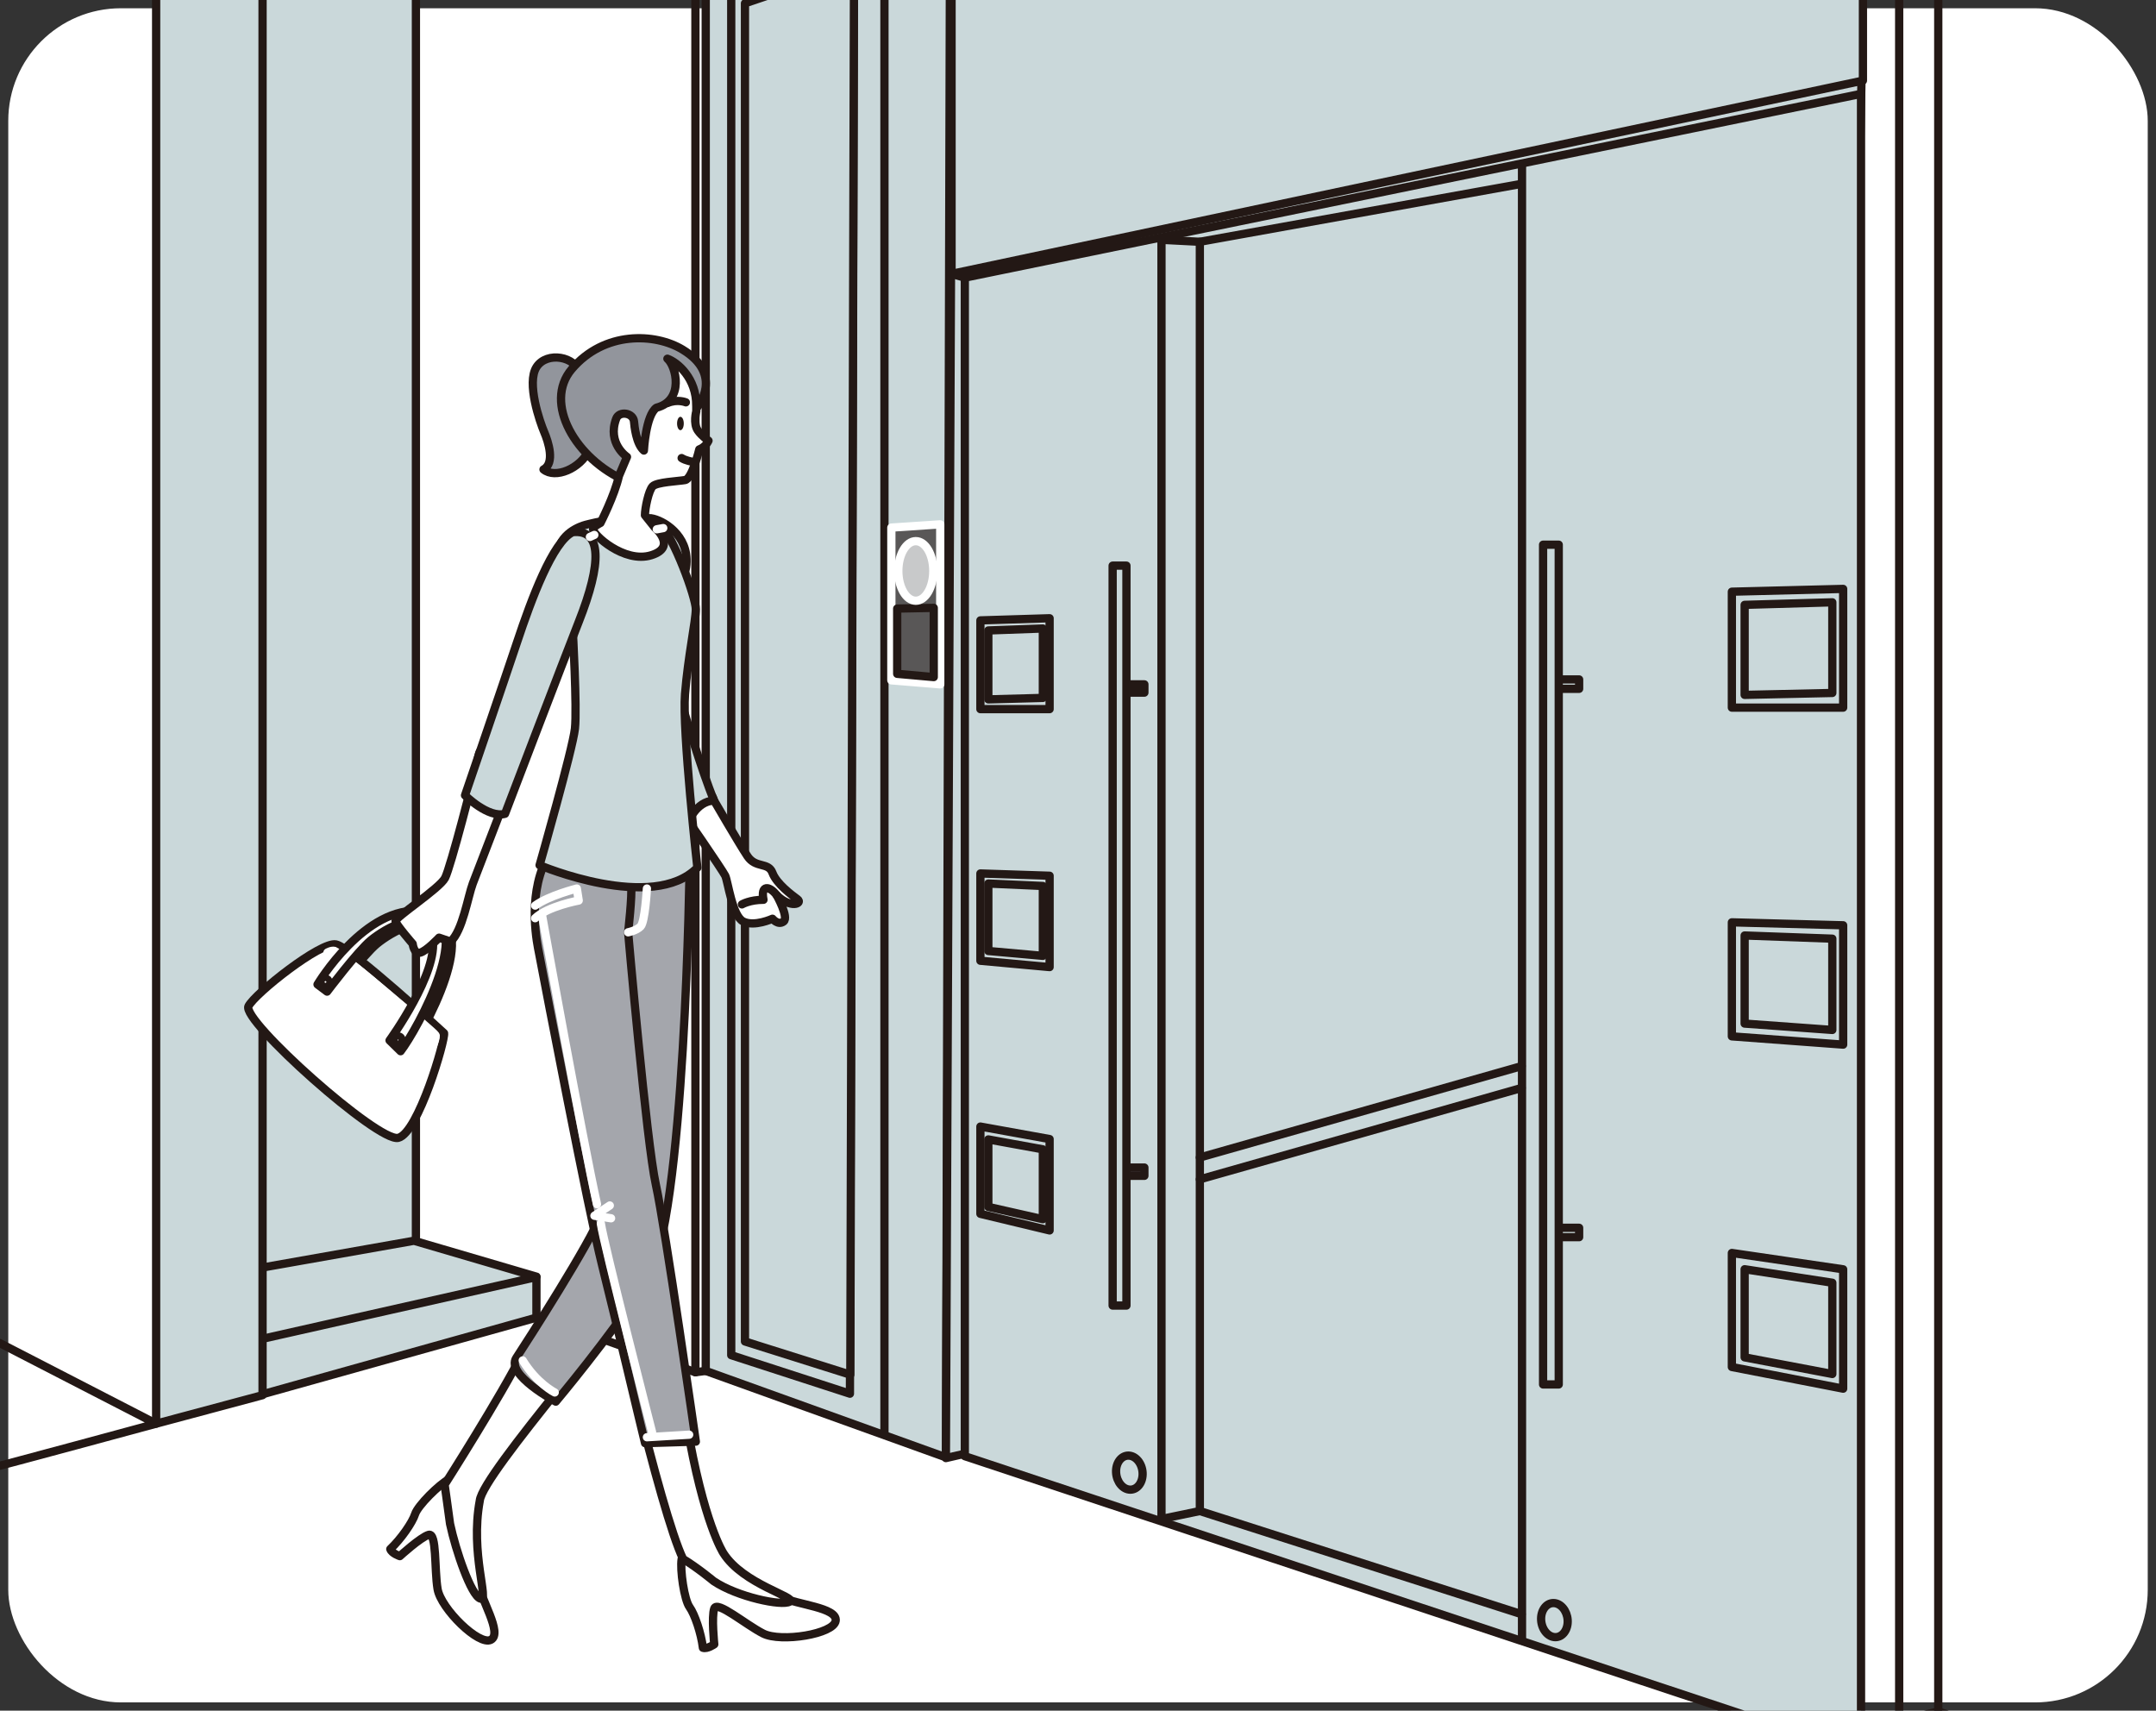 <?xml version="1.0" encoding="UTF-8"?><svg id="_レイヤー_2" xmlns="http://www.w3.org/2000/svg" viewBox="0 0 100.772 79.956"><rect x="0" y="0" width="100.772" height="79.956" fill="#333333" stroke="none"/><defs><style>.cls-1,.cls-2,.cls-3,.cls-4,.cls-5,.cls-6,.cls-7,.cls-8{stroke-linecap:round;stroke-linejoin:round;stroke-width:.386px;}.cls-1,.cls-2,.cls-4,.cls-7,.cls-8{stroke:#231815;}.cls-1,.cls-9{fill:#fff;}.cls-2{fill:#cad8da;}.cls-3{fill:#c8c9ca;}.cls-3,.cls-5,.cls-6{stroke:#fff;}.cls-4{fill:#a4a6ac;}.cls-10{fill:#231815;}.cls-5,.cls-7{fill:none;}.cls-6{fill:#595757;}.cls-8{fill:#92959c;}</style></defs><g id="_レイヤー_1-2"><rect class="cls-9" x=".386" y=".386" width="100" height="79.185" rx="5.263" ry="5.263"/><polygon class="cls-2" points="9.076 59.71 19.44 59.71 19.44 -5.811 9.076 -9.265 9.076 59.71"/><polyline class="cls-2" points="12.199 59.257 19.351 57.993 25.073 59.671 11.667 64.181"/><polygon class="cls-2" points="44.219 68.119 32.986 64.076 32.986 -1.403 44.41 -5.706 44.219 68.119"/><polygon class="cls-2" points="39.726 65.142 34.178 63.342 34.178 -.395 39.917 -2.488 39.726 65.142"/><polygon class="cls-2" points="39.744 64.253 34.82 62.701 34.82 .155 39.917 -1.571 39.744 64.253"/><polygon class="cls-2" points="44.476 6.69 44.211 68.151 45.096 67.947 46.152 14.535 86.956 6.312 87.036 2.242 44.476 6.69"/><polygon class="cls-2" points="87.074 3.768 44.476 12.801 44.476 -5.708 87.074 -21.826 87.074 3.768"/><polygon class="cls-2" points="86.985 81.966 45.096 68.062 45.096 12.978 86.985 4.388 86.985 81.966"/><line class="cls-7" x1="71.139" y1="76.661" x2="71.139" y2="7.727"/><polygon class="cls-7" points="54.288 11.209 54.288 70.998 56.081 70.626 56.081 11.301 54.288 11.209"/><path class="cls-2" d="M53.405,68.831c.026.44-.23.796-.572.796-.342,0-.64-.356-.666-.796-.026-.439.23-.796.572-.796.342,0,.64.356.666.796Z"/><path class="cls-2" d="M73.273,75.724c.026.44-.231.797-.573.797s-.641-.357-.667-.797c-.026-.44.231-.797.573-.797s.641.357.667.797Z"/><line class="cls-2" x1="41.339" y1="-4.443" x2="41.339" y2="67.032"/><line class="cls-7" x1="44.476" y1="12.801" x2="45.096" y2="12.978"/><polygon class="cls-2" points="25.073 61.586 12.232 65.179 12.232 62.584 25.073 59.69 25.073 61.586"/><polygon class="cls-2" points="12.272 65.211 7.298 66.543 7.298 -13.277 12.272 -13.277 12.272 65.211"/><polyline class="cls-7" points="32.504 -12.222 32.504 64.14 32.986 64.076"/><line class="cls-7" x1="32.504" y1="64.14" x2="25.166" y2="61.528"/><polyline class="cls-7" points="86.985 81.966 86.985 83.057 88.768 83.595 88.768 -12.866"/><polyline class="cls-7" points="90.595 -12.705 90.595 79.994 100.376 83.272"/><polyline class="cls-7" points="100.698 87.195 89.467 83.057 89.467 80.263 90.595 79.994"/><rect class="cls-2" x="72.564" y="31.757" width="1.245" height=".439"/><rect class="cls-2" x="72.564" y="57.387" width="1.245" height=".439"/><rect class="cls-2" x="72.124" y="25.459" width=".732" height="39.251"/><rect class="cls-2" x="52.392" y="31.987" width="1.097" height=".387"/><rect class="cls-2" x="52.392" y="54.571" width="1.097" height=".387"/><rect class="cls-2" x="52.005" y="26.438" width=".645" height="34.585"/><polygon class="cls-7" points="86.15 33.075 80.948 33.075 80.948 27.656 86.15 27.525 86.15 33.075"/><polygon class="cls-7" points="85.643 32.389 81.545 32.479 81.545 28.271 85.643 28.152 85.643 32.389"/><polygon class="cls-7" points="86.15 48.826 80.948 48.44 80.948 43.11 86.15 43.248 86.15 48.826"/><polygon class="cls-7" points="85.643 48.14 81.545 47.843 81.545 43.725 85.643 43.874 85.643 48.14"/><polygon class="cls-7" points="86.15 64.907 80.948 63.894 80.948 58.564 86.15 59.328 86.15 64.907"/><polygon class="cls-7" points="85.643 64.221 81.545 63.443 81.545 59.324 85.643 59.955 85.643 64.221"/><polygon class="cls-7" points="49.059 33.145 45.824 33.145 45.824 28.997 49.059 28.897 49.059 33.145"/><polygon class="cls-7" points="48.743 32.62 46.195 32.689 46.195 29.468 48.743 29.376 48.743 32.62"/><polygon class="cls-7" points="49.059 45.202 45.824 44.906 45.824 40.826 49.059 40.932 49.059 45.202"/><polygon class="cls-7" points="48.743 44.677 46.195 44.449 46.195 41.297 48.743 41.411 48.743 44.677"/><polygon class="cls-7" points="49.059 57.511 45.824 56.735 45.824 52.656 49.059 53.24 49.059 57.511"/><polygon class="cls-7" points="48.743 56.986 46.195 56.41 46.195 53.257 48.743 53.72 48.743 56.986"/><path class="cls-7" d="M-.294,68.579c.09,0,7.591-2.036,7.591-2.036L-.023,62.771"/><line class="cls-7" x1="56.081" y1="70.626" x2="71.122" y2="75.449"/><line class="cls-7" x1="56.081" y1="11.301" x2="71.029" y2="8.609"/><line class="cls-2" x1="71.122" y1="50.851" x2="56.081" y2="55.122"/><line class="cls-2" x1="71.122" y1="49.83" x2="56.081" y2="54.101"/><path class="cls-2" d="M30.432,24.225c.55.079,1.769.786,1.651,2.162-.118,1.375-1.651,1.258-1.651,1.258v-3.419Z"/><path class="cls-1" d="M18.49,48.799s2.316-3.194,2.007-4.794c-.31-1.599-2.26-.403-2.883.113-.623.516-2.044,2.4-2.044,2.4l-.447-.336s2.226-3.737,4.898-3.429c2.671.308-.253,5.568-1.015,6.55l-.515-.505Z"/><path class="cls-1" d="M20.755,48.291s-4.336-4.006-5.05-4.149c-.714-.143-3.774,2.277-4.091,2.886-.344.661,6.059,6.375,6.998,6.156.94-.218,2.211-4.6,2.143-4.893Z"/><path class="cls-5" d="M20.242,48.855s.151-.339.113-.471c-.038-.132-4.56-3.9-4.71-3.937-.151-.038-.339.075-.339.075"/><path class="cls-1" d="M18.208,48.629s2.316-3.194,2.007-4.794c-.31-1.599-2.26-.403-2.883.113-.623.516-2.044,2.401-2.044,2.401l-.447-.336s2.226-3.737,4.898-3.429c2.671.308-.253,5.568-1.015,6.55l-.515-.505Z"/><path class="cls-1" d="M24.146,35.989s-1.818,4.694-2.047,5.304c-.229.61-.476,2.215-1.039,2.718l-.538-.184s-.595.634-.889.702-.344-.415-.344-.415c0,0-.761-.875-.802-1.052-.041-.176,2.058-1.531,2.315-2.024.257-.493,1.366-4.774,1.572-5.751.207-.977,1.773.702,1.773.702Z"/><path class="cls-1" d="M33.375,37.417s1.17,2.015,1.56,2.6c.39.585.975.26,1.17.78.195.52.91,1.04,1.17,1.235.26.195-.325.455-.975-.195,0,0,.585,1.04.325,1.235-.26.195-.52-.13-.52-.13,0,0-.845.39-1.365.13-.52-.26-.715-1.885-.845-2.145-.13-.26-1.95-2.925-2.535-3.705-.585-.78,1.69-.91,2.015.195Z"/><path class="cls-1" d="M36.3,41.837c-.327-.429-.758-.501-.614.219-.647,0-1.007.216-1.007.216"/><path class="cls-2" d="M31.943,33.152s.847,2.864,1.431,4.266c-.854.035-1.213,1.042-1.213,1.042,0,0-.647-.575-1.295-1.87"/><path class="cls-1" d="M20.989,69.138c-.464.242-1.459,1.231-1.587,1.63-.128.399-.661,1.166-1.16,1.636.067.205.447.33.447.33,0,0,.959-.878,1.346-.995.387-.117.263,1.616.418,2.534.154.918,1.944,2.675,2.496,2.369.552-.306-.49-1.906-.616-2.701-.125-.796-1.344-4.803-1.344-4.803Z"/><path class="cls-1" d="M22.425,70.142c.128-1.269,7.124-9.137,7.691-10.398.568-1.261.757-6.369.757-6.369h-1.64s-.252,2.522-1.135,4.036c-.883,1.513-2.649,3.784-3.658,5.802-1.009,2.018-3.659,6.179-3.659,6.179,0,0,.128.884.254,1.83.268,1.268.987,3.354,1.419,3.498.431.144-.489-2.107-.029-4.578Z"/><path class="cls-4" d="M32.236,40.267s-.199,16.858-1.997,19.591c-1.798,2.733-4.261,5.655-4.261,5.655,0,0-2.36-1.262-1.845-2.046.517-.788,3.499-5.434,3.931-6.657.431-1.223-1.151-16.913-1.151-16.913"/><path class="cls-1" d="M31.861,72.868c-.082.517.122,1.905.367,2.245.245.34.544,1.225.626,1.905.204.068.531-.163.531-.163,0,0-.136-1.293,0-1.674.136-.381,1.456.749,2.286,1.171.83.422,3.307.027,3.389-.599.082-.626-1.824-.739-2.538-1.111-.714-.372-4.661-1.774-4.661-1.774Z"/><path class="cls-1" d="M33.811,72.593s-.925-1.388-1.719-6.081c-.793-4.693-1.222-6.758-1.454-8.329-.264-1.785-.992-5.42-.992-5.42l-2.374-.916s.457,4.354.788,6.204c.33,1.851,2.81,12.636,3.868,14.817.661.397,1.429,1.034,1.429,1.034,1.108.745,3.194,1.176,3.553.961.36-.216-2.171-.8-3.1-2.27Z"/><path class="cls-4" d="M25.515,40.202c-.885,1.8-.384,4.014-.328,4.308.308,1.632,2.302,12.012,2.949,14.601.647,2.589,1.798,7.48,2.014,8.343l2.374-.072s-1.438-10.07-1.87-12.012c-.432-1.942-1.295-11.796-1.295-11.796,0,0,.199-1.721.14-2.193"/><path class="cls-8" d="M27.083,17.443c-.159-.776-1.519-1.035-2.004-.291-.485.744.162,2.589.356,3.042.194.453.518,1.456-.032,1.748.55.453,1.715-.032,2.136-.906.421-.874-.455-3.593-.455-3.593Z"/><path class="cls-8" d="M32.105,19.514l.499-.499s1.236-1.499-.698-2.674c-1.284-.78-3.665-.877-5.183.912-1.344,1.584.192,4.223,2.543,5.23,2.217.95,2.838-2.97,2.838-2.97Z"/><path class="cls-2" d="M27.422,24.518s-1.012.213-1.3,1.076c-.032.097.503,2.086.648,3.829,0,0,.206,3.67.103,4.631-.103.96-1.653,6.385-1.653,6.385,0,0,5.283,2.243,7.375.116,0,0-.714-6.421-.577-8.113.143-1.77.505-3.422.505-3.97s-1.02-3.37-1.706-4.022c-.686-.652-3.396.068-3.396.068Z"/><path class="cls-1" d="M32.545,18.974v.25s-.157.57.074.9c.18.258.497.475.497.475,0,0-.126.293-.432.405,0,0-.33,1.379-.664,1.434-.334.056-1.317.096-1.512.291-.195.195-.363,1.046-.363,1.352l.452.566s1.081.924-.161,1.306c-1.266.389-2.756-.984-2.715-1.233.019-.113.346-.277.346-.277,0,0,.661-1.287.863-2.199l.376-.889s-.939-.626-.505-1.786c.141-.378.8-.282.834.139.016.196.099,1.045.461,1.351,0,0,.083-1.641.584-2.002,1.315-.336.925-1.948.514-2.291.48.172,1.362.917,1.35,2.208Z"/><path class="cls-1" d="M32.058,18.805s-.396-.165-.857.033"/><path class="cls-10" d="M31.646,19.794c0,.173.07.313.157.313s.157-.14.157-.313-.07-.313-.157-.313-.157.14-.157.313Z"/><path class="cls-1" d="M32.366,21.583s-.321-.052-.506-.173"/><path class="cls-2" d="M26.769,24.874c-.935.431-1.942,3.165-2.589,5.107-.625,1.874-2.445,7.193-2.445,7.193,0,0,1.079,1.079,1.87.863,0,0,2.758-7.231,3.453-8.991,1.079-2.733,1.079-4.316-.288-4.172Z"/><path class="cls-5" d="M30.237,41.53s-.088,1.564-.295,1.771c-.207.206-.583.274-.583.274"/><path class="cls-5" d="M25.013,42.327c.649-.472,1.948-.797,1.948-.797l.088.561s-1.446.266-2.036.826"/><line class="cls-5" x1="32.212" y1="67.058" x2="30.237" y2="67.177"/><path class="cls-5" d="M25.928,65.083s-.838-.419-1.496-1.496"/><path class="cls-5" d="M30.477,66.938s-2.274-8.858-2.394-9.755"/><path class="cls-5" d="M25.33,42.76s1.915,10.593,2.573,13.525"/><polyline class="cls-5" points="28.502 56.345 27.784 56.824 28.562 56.943"/><line class="cls-5" x1="27.572" y1="25.097" x2="27.779" y2="25.003"/><line class="cls-5" x1="30.699" y1="24.739" x2="31.001" y2="24.683"/><path class="cls-1" d="M18.434,48.61c0,.094.076.17.169.17s.169-.076.169-.17c0-.094-.076-.17-.169-.17s-.169.076-.169.17Z"/><path class="cls-1" d="M15.061,45.897c0,.083.067.151.151.151.083,0,.151-.068.151-.151,0-.083-.067-.151-.151-.151-.083,0-.151.067-.151.151Z"/><polygon class="cls-6" points="43.947 31.986 41.662 31.798 41.662 24.66 43.947 24.508 43.947 31.986"/><polygon class="cls-7" points="43.644 31.647 41.935 31.495 41.935 28.445 43.644 28.412 43.644 31.647"/><path class="cls-3" d="M43.623,26.686c0,.77-.366,1.393-.818,1.393-.452,0-.818-.624-.818-1.393,0-.769.366-1.393.818-1.393.452,0,.818.624.818,1.393Z"/></g></svg>